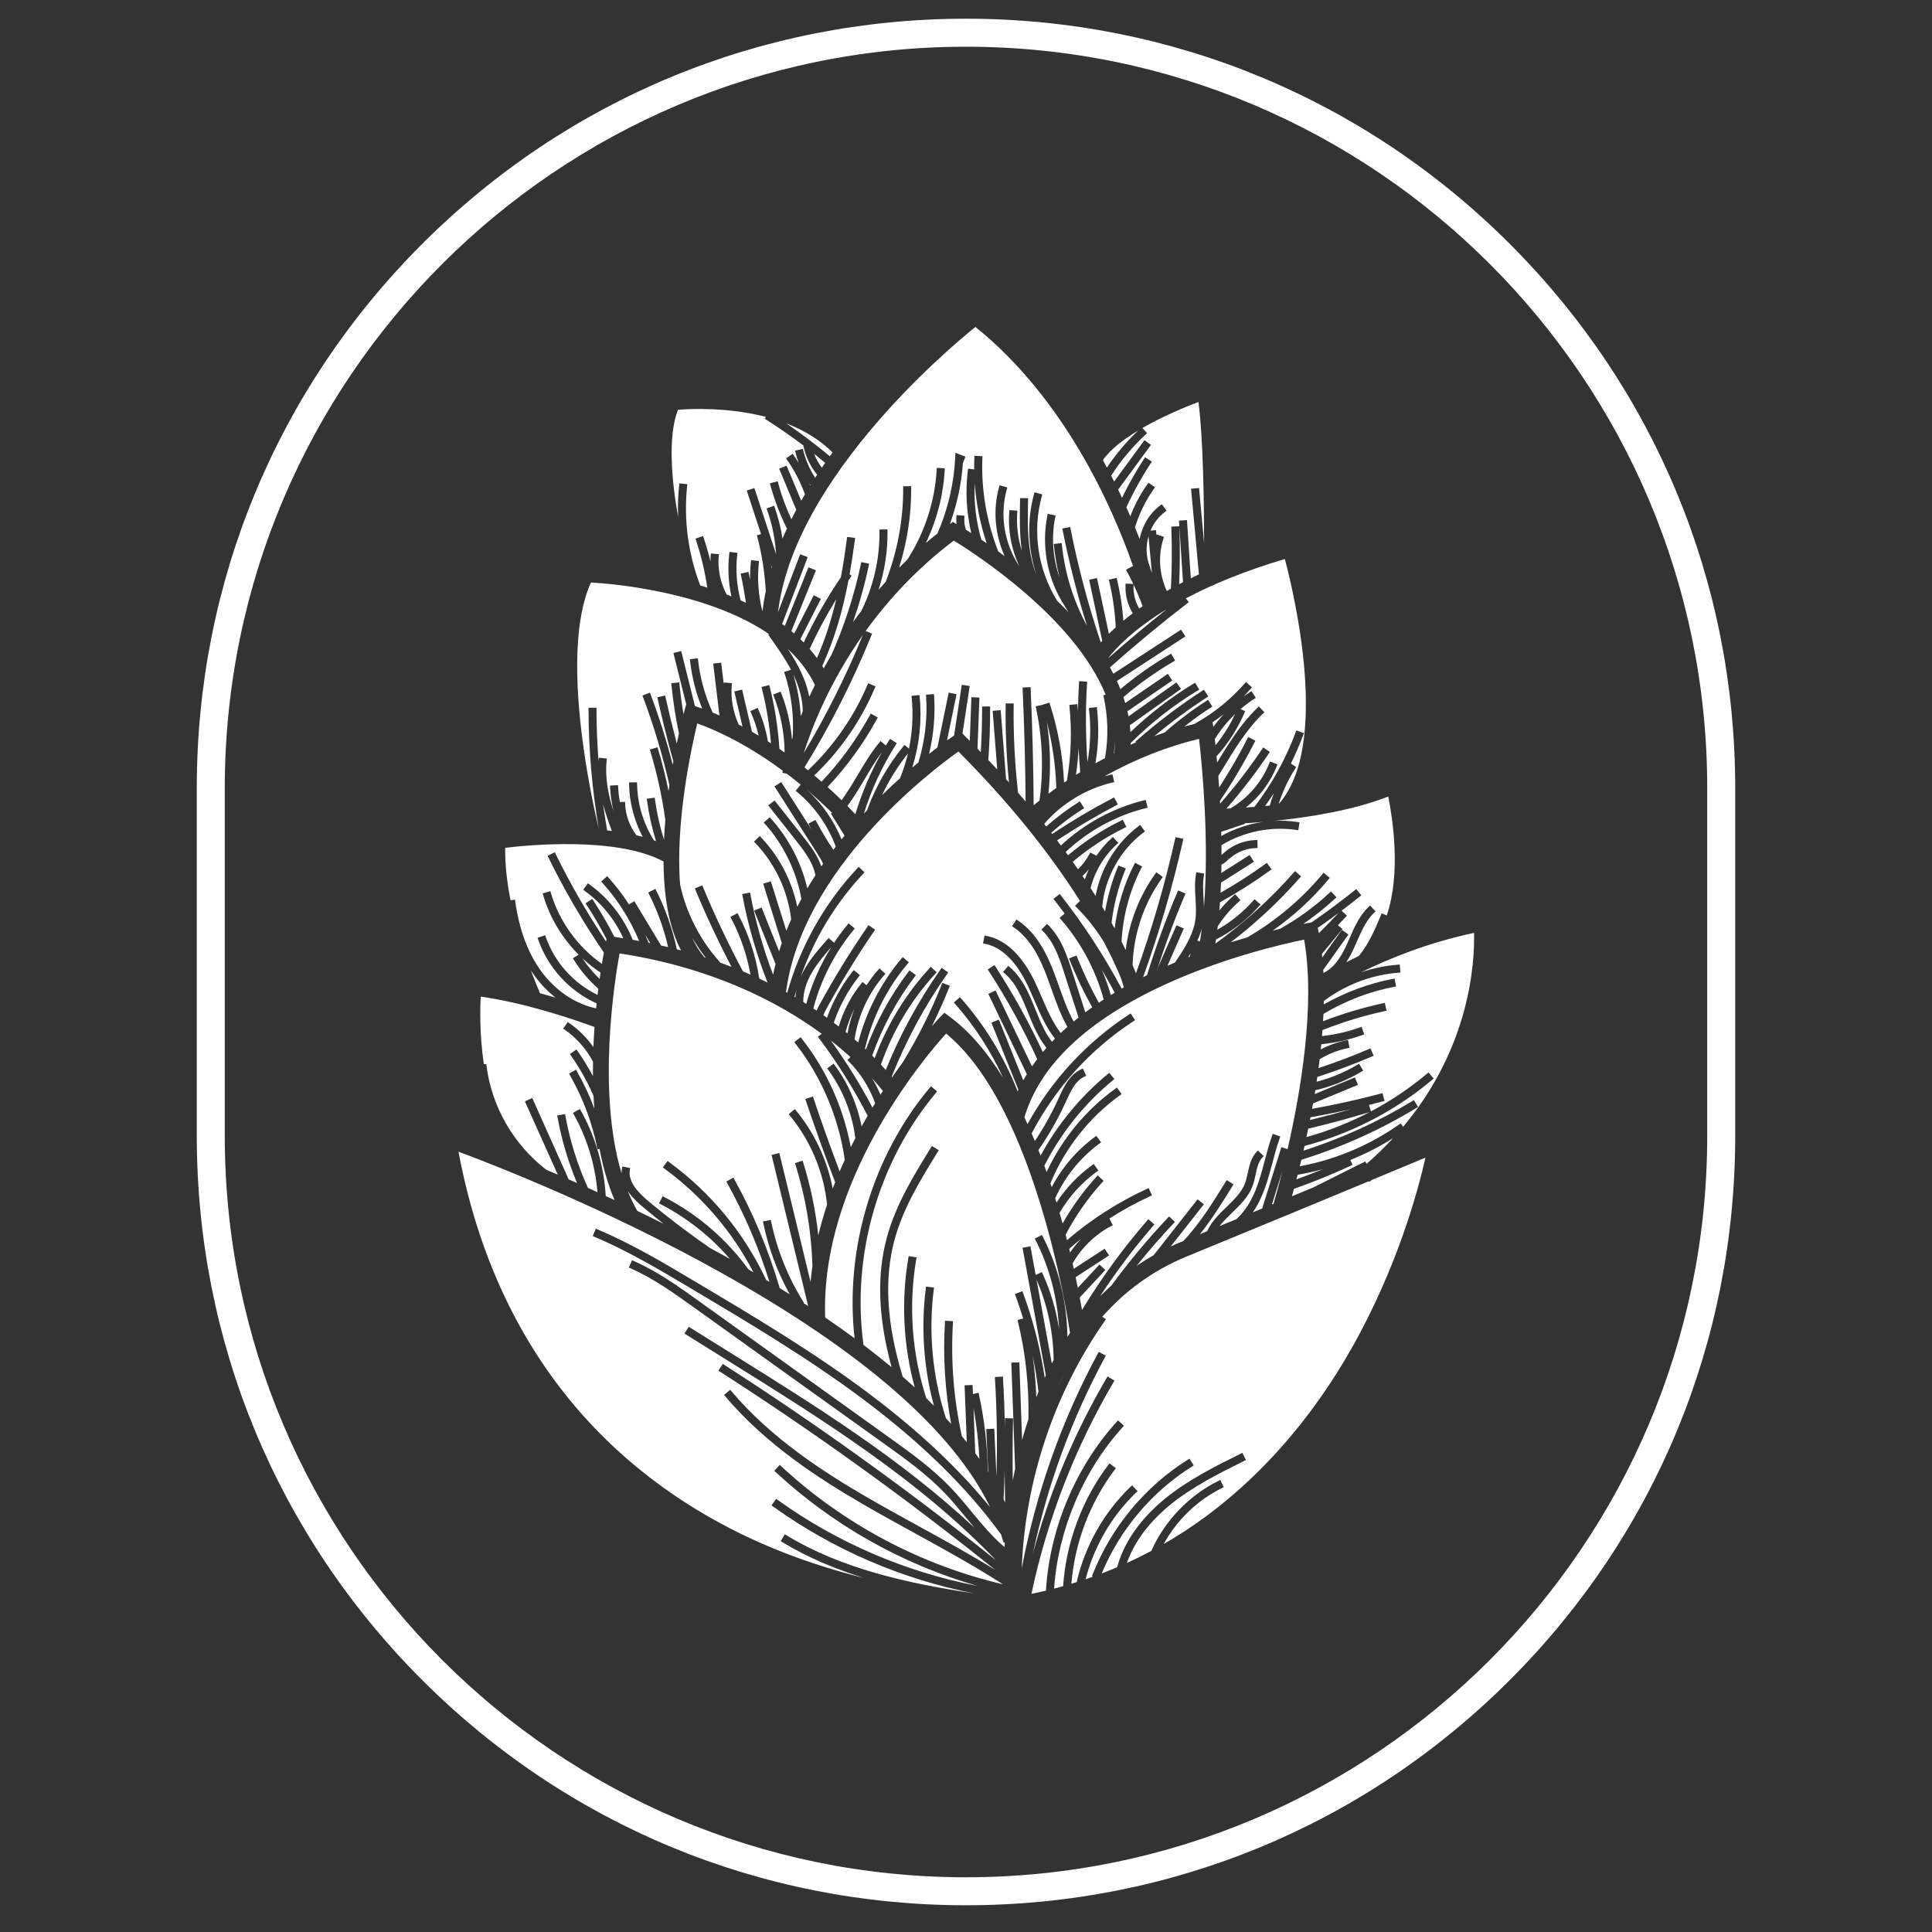 <svg xmlns="http://www.w3.org/2000/svg" xmlns:xlink="http://www.w3.org/1999/xlink" id="Layer_1" data-name="Layer 1" viewBox="0 0 1500 1500"><rect x="0" y="0" width="1500" height="1500" fill="#333333" stroke="none"/><defs><style>      .cls-1 {        clip-path: url(#clippath);      }      .cls-2 {        fill: none;      }      .cls-2, .cls-3 {        stroke-width: 0px;      }      .cls-3 {        fill: #fff;      }    </style><clipPath id="clippath"><rect class="cls-2" x="152.79" y="14.53" width="1194.42" height="1464.71"></rect></clipPath></defs><g class="cls-1"><path class="cls-3" d="M750,36.27c-317.32,0-575.48,258.15-575.48,575.47v270.29c0,317.32,258.16,575.48,575.48,575.48s575.48-258.15,575.48-575.48v-270.29c0-317.32-258.16-575.47-575.48-575.47M750,1479.24c-159.52,0-309.49-62.12-422.29-174.92-112.8-112.8-174.92-262.77-174.92-422.3v-270.29c0-159.51,62.12-309.49,174.92-422.28C440.5,76.65,590.48,14.53,750,14.53s309.49,62.12,422.29,174.92c112.8,112.8,174.92,262.77,174.92,422.28v270.29c0,159.53-62.12,309.49-174.92,422.3-112.8,112.8-262.77,174.92-422.29,174.92"></path><path class="cls-3" d="M865.03,584.97c.44-3.16.67-6.35.71-9.59-.2,3.25-.53,6.5-.98,9.72.09-.05.18-.09.27-.13"></path><path class="cls-3" d="M806.29,1080.67c-1.12-9.47-2.64-18.87-4.56-28.17,1.53,10.7,2.49,21.51,2.87,32.36.56-1.43,1.13-2.82,1.69-4.2"></path><path class="cls-3" d="M791.41,1057.74l2.14,60.27c1.52-5.52,3.17-10.96,4.93-16.25.54-25.57-2.19-51.02-8.14-75.65l-.32-1.31,4.38-1.06c-1.82-6-3.82-11.94-5.98-17.81l-.47-1.27,5.85-2.16.47,1.27c7.84,21.27,13.51,43.41,16.87,65.9.28-.6.56-1.19.84-1.79l-18.08-99.12,6.13-1.12,4.05,22.23,4.87-2.21.56,1.24c6.15,13.56,10.48,28.27,12.8,43.28-1.18-24.05-7.49-48.18-18.28-69.33l-.62-1.21,5.55-2.83.62,1.21c12.22,23.94,18.8,50.79,19.16,77.94.67-1.02,1.34-2.02,2.02-3.03-1.06-7.1-8.01-51.56-23.17-100.61-19.71-63.86-44.29-108.21-73.05-131.86-18.31,20.32-97.6,114.71-93.88,220.41,7.82,5.33,15.49,10.77,22.84,16.19-7.75-69.1,13.97-141.64,58.43-194.65l.88-1.04,4.77,4-.87,1.04c-44.77,53.39-65.79,126.54-56.3,195.78,7.56,5.73,14.89,11.55,21.84,17.33-10.53-38.53-11.7-71.67-3.57-101.22,6.95-25.29,20.77-47.71,34.14-69.4l.71-1.16,5.31,3.27-.71,1.16c-13.14,21.31-26.72,43.34-33.44,67.79-8.44,30.67-6.42,65.63,6.16,106.89,3.15,2.73,6.28,5.52,9.34,8.31-8.92-32.67-10.63-67.36-4.93-100.61l.23-1.34,6.13,1.06-.23,1.33c-6.15,35.93-3.46,73.26,7.79,107.98,1.87,1.81,3.81,3.72,5.87,5.8-7.95-29.58-10.11-60.98-6.24-91.15l.17-1.35,6.18.79-.17,1.35c-4.28,33.38-1.02,67.98,9.45,100.09,1.34,1.44,2.68,2.9,4.04,4.42-4.81-26.01-6.44-52.47-4.84-78.76l.08-1.36,6.22.37-.08,1.36c-1.78,29.4.56,58.99,6.93,87.93,1.26,1.51,2.52,3.06,3.83,4.69l-1.73-44.22,6.22-.24.27,7.02,4.37-.96.29,1.33c4.26,19.49,6.57,39.56,6.86,59.66.12.19.23.37.35.55l-1.54-33.36,6.23-.29,1.71,37.06c.74-25.35.35-50.8-1.16-75.83l-.08-1.36,6.22-.37.08,1.36c.76,12.52,1.24,25.14,1.44,37.79.03-1.82.06-3.64.1-5.46l.03-1.36,6.23.13-.02,1.36c-.32,15.48-.38,31.21-.18,46.94.57-3.09,1.17-6.13,1.81-9.13l-2.93-82.44,6.23-.22Z"></path><path class="cls-3" d="M779.19,1164.03c.41.85.83,1.71,1.23,2.57-.21-8.32-.34-16.62-.41-24.86-.18,7.44-.45,14.86-.82,22.28"></path><path class="cls-3" d="M760.39,1132.69c-.64-13.25-2.17-26.47-4.57-39.47l1.37,35.09c1.13,1.52,2.19,2.97,3.2,4.39"></path><path class="cls-3" d="M816.62,1058.58c.47-.89.94-1.78,1.42-2.66-.23-21.44-4.81-42.94-13.28-62.39l11.86,65.05Z"></path><path class="cls-3" d="M1062.66,917.15c-38.35,15.93-85.91,35.58-141.4,58.41-27,11.11-48.44,27.48-65.44,46.74l2.84,1.99-.78,1.12c-39.36,56.04-62.02,123.77-64.62,192.42,10.98-58.49,30.85-114.61,59.16-167.07l.64-1.19,5.49,2.96-.65,1.19c-25.96,48.1-44.73,99.28-55.99,152.56,12.94-47.82,32.14-93.57,57.29-136.4l.69-1.17,5.37,3.16-.68,1.17c-30,51.08-51.45,106.38-63.77,164.4,4.01-.82,7.72-1.64,11.26-2.48,2.89-48.02,22.92-95.79,55.04-131.19l.92-1,4.61,4.19-.92,1c-30.73,33.86-50.1,79.49-53.32,125.43,2.35-.6,4.69-1.22,7.01-1.86,2.27-33.89,14.74-67.34,35.16-94.31l.82-1.08,4.97,3.76-.82,1.08c-19.21,25.36-31.15,56.77-33.73,88.66,1.37-.41,2.74-.82,4.1-1.25,6.37-28.1,21.28-54.44,42.04-74.25l.98-.93,4.31,4.5-.99.94c-18.95,18.07-32.88,41.95-39.4,67.48,1.92-.65,3.84-1.31,5.75-2l-.83-.33.5-1.27c14.38-36.68,40.68-68.4,74.06-89.31l1.15-.72,3.31,5.28-1.15.72c-31.28,19.59-56.14,49.02-70.28,83.12,3.96-1.51,7.96-3.13,11.95-4.82,6.65-24.17,23.6-42.06,36.7-52.83,18-14.81,39.02-25.27,59.34-35.38l1.22-.61,2.78,5.58-1.22.6c-20.03,9.97-40.71,20.27-58.15,34.62-11.32,9.32-26,24.5-33.08,44.72,6.28-2.86,12.64-6,18.97-9.37,10.38-23.41,29.42-43.24,52.3-54.47l1.22-.6,2.74,5.59-1.22.6c-19.12,9.37-35.12,24.74-45.47,43.56,72.79-41.83,119.04-104.79,145.16-150.63,36.16-63.45,52.4-123.91,58.12-149.42-8.26,3.46-21.78,9.11-41.85,17.45l-1.75,1.48-.46-.56Z"></path><path class="cls-3" d="M827.41,1063.88c-2.54,4.81-4.9,9.7-7.1,14.61,2.26-4.93,4.63-9.8,7.1-14.61"></path><path class="cls-3" d="M988.75,934.67c1.45-4.94,3.98-13.89,6.93-25.63l-8.17,26.15,1.24-.51Z"></path><path class="cls-3" d="M1012.56,729.51c-15.27,3.1-62.07,13.67-108.48,35.06-60.11,27.71-96.69,62.34-108.74,102.93.82,1.74,1.63,3.49,2.42,5.25,18.86-34.38,46.11-63.8,78.97-85.18l1.14-.74,3.39,5.22-1.14.74c-33.36,21.72-60.72,51.87-79.16,87.23.84,1.97,1.67,3.94,2.48,5.92,7-10.5,13.08-21.39,18.09-32.41l.39-.86c3.9-8.58,8.32-18.32,17.6-22.52l1.24-.56,2.56,5.68-1.24.56c-7.15,3.23-10.88,11.46-14.5,19.42l-.4.86c-5.74,12.63-12.79,25-20.95,36.8.56,1.43,1.12,2.87,1.67,4.31,13.18-24.27,31.22-46.15,52.31-63.42l1.05-.86,3.95,4.83-1.05.86c-21.92,17.95-40.36,40.92-53.34,66.44.6,1.65,1.18,3.29,1.76,4.94,11.85-25.67,30.76-48.6,53.54-64.85l1.1-.79,3.62,5.08-1.1.78c-23.81,16.98-43.03,41.29-54.19,68.5.33.99.65,1.97.98,2.96,8.09-15.36,19.65-28.8,33.58-39.01l1.09-.8,3.68,5.02-1.09.81c-14.91,10.93-26.84,25.65-34.53,42.59.34,1.12.69,2.23,1.02,3.35,7.47-11.45,16.8-21.24,27.79-29.14l1.1-.79,3.63,5.06-1.1.79c-11.7,8.41-21.74,19.5-29.06,32.08.81,2.79,1.58,5.55,2.34,8.29,7.4-13.08,16.26-25.29,26.36-36.36l.91-1,4.61,4.2-.92,1c-11.21,12.28-20.84,26.04-28.62,40.91.36,1.4.72,2.78,1.08,4.15,18.85-16.15,39.76-29.56,62.17-39.86l1.23-.57,2.6,5.66-1.23.57c-11.03,5.07-21.67,10.9-31.86,17.45l2.69,5.14-1.2.63c-12.44,6.53-23.09,16.85-30.03,29.09.32,1.4.63,2.78.93,4.14l23.96-15.61,3.41,5.22-25.95,16.91c.61,2.86,1.18,5.61,1.71,8.24l16.79-18.07,4.56,4.25-19.87,21.37c.67,3.49,1.26,6.71,1.77,9.62,14.93-24.58,31.93-47.91,50.58-69.41l.89-1.03,4.71,4.08-.89,1.03c-14.95,17.24-28.82,35.63-41.34,54.82,2.89-2.94,5.85-5.77,8.89-8.49,13.65-18.55,28.39-36.24,43.83-52.61l.93-.99,4.53,4.28-.93.99c-9.94,10.54-19.6,21.62-28.78,33.04,4.31-2.94,8.72-5.67,13.18-8.19l34.11-43.39,4.9,3.85-25.76,32.76c2.57-1.19,5.15-2.33,7.7-3.37l2.19-.9c12.96-13.85,23.08-30.24,32.87-46.11l.71-1.16,5.31,3.27-.71,1.16c-7.79,12.63-15.82,25.65-25.36,37.56l5.56-2.3c3.34-7.46,9.51-13.44,14.97-18.72,5.78-5.6,11.77-11.39,14.47-18.52.95-2.52,1.57-5.38,2.16-8.14,1.23-5.76,2.51-11.71,6.88-16.3l.93-.99,4.51,4.3-.93.98c-3.16,3.31-4.2,8.16-5.3,13.3-.64,3-1.31,6.09-2.44,9.06-3.18,8.41-9.68,14.69-15.95,20.78-3.39,3.27-6.85,6.63-9.65,10.27l13.04-5.38c6.85-6.09,12.42-15.08,16.53-26.73,2.1-5.95,3.77-12.23,5.38-18.29,1.78-6.72,3.56-13.45,5.92-19.99l.46-1.27,5.85,2.12-.46,1.27c-2.27,6.29-4.01,12.88-5.7,19.26-1.67,6.26-3.38,12.73-5.59,18.97-2.61,7.41-5.83,13.91-9.59,19.37l7.27-3,14.87-47.58,4.84,1.51c10.2-44.54,21.72-112.09,12.85-162.71"></path><path class="cls-3" d="M830.8,972.42c2.58-3.78,5.5-7.36,8.69-10.68-3.18,2.54-6.31,5.16-9.38,7.85.23.95.46,1.89.69,2.83"></path><path class="cls-3" d="M699,604.07l-.15-.06.5-1.26c2.28-5.78,4.15-11.73,5.58-17.77-7.92,9.9-14.67,20.75-20.12,32.33,4.59-4.48,9.34-8.92,14.19-13.25"></path><path class="cls-3" d="M669.95,492.96c-26.17,37.15-39.7,72.07-45.92,91.77,17.59-29.4,33.01-60.22,45.92-91.77"></path><path class="cls-3" d="M856.93,541.08l-.29-1.33,1.78-.39c-24.21-59.58-100.64-109.06-117.92-119.66-28.92,21.92-51.26,46.47-68.4,70.24l4.98,2.02-.51,1.26c-14.36,35.44-31.86,69.96-52,102.62.94.75,1.87,1.49,2.78,2.23,19.73-18.63,35.67-41.55,46.15-66.36l.53-1.25,5.74,2.42-.53,1.25c-10.7,25.33-26.96,48.79-47.06,67.92,1.96,1.64,3.86,3.26,5.7,4.86,14.67-15.57,27.29-32.95,37.52-51.69l.65-1.19,5.47,2.99-.65,1.19c-10.46,19.15-23.36,36.91-38.33,52.83,3.68,3.32,7.33,6.75,10.89,10.24,4.4-6.06,8.41-12.71,12.47-19.55,5.14-8.66,10.46-17.62,16.88-25.35l.87-1.05,4.15,3.46c.82-1.34,1.64-2.67,2.48-4l.73-1.15,5.26,3.34-.73,1.15c-10.6,16.72-18.94,34.72-24.82,53.56.82-.88,1.64-1.75,2.45-2.61,6.47-17.9,16.23-35.07,28.21-49.66l.86-1.05,3.49,2.86c2.69-13.01,3.41-26.42,2.09-39.63l-.13-1.35,6.19-.62.14,1.35c1.84,18.32-.15,37.23-5.76,54.99,1.64-1.39,3.24-2.72,4.79-4,5.07-16.54,7.13-34.26,5.97-51.27l-.09-1.36,6.22-.43.09,1.36c1.01,14.8-.34,30.29-3.91,45.05,2.15-1.68,4.32-3.35,6.46-4.97l8.78-42.62,6.1,1.26-7.39,35.86c2.57-1.83,4.43-3.1,5.48-3.8l5.97-39.39,6.16.93-5.61,36.98,1.78,1.76c1.32,1.31,2.6,2.61,3.87,3.9l1.27-33.88,6.23.23-1.5,39.73c.86.89,1.71,1.76,2.55,2.65.71-11.53,1.05-22.99,1.03-34.1v-1.36s6.23-.01,6.23-.01v1.36c.03,13.22-.44,26.75-1.4,40.22,2.35,2.48,4.67,4.95,6.94,7.4l-3.57-45.61,6.22-.48,4.19,53.58c.75.83,1.5,1.66,2.24,2.48-1.97-20.25-2.84-40.4-2.57-59.98l.02-1.36,6.23.08-.02,1.36c-.32,22.36.84,45.21,3.41,67.92,1.99,2.28,3.94,4.55,5.86,6.8-.25-29.3-1.02-58.59-2.3-87.13l-.06-1.36,6.23-.27.06,1.36c1.33,29.72,2.11,60.09,2.33,90.31,1.35-1.11,2.86-2.34,4.53-3.65,3.26-23.98,2.35-48.14-2.69-71.81l-.28-1.33,4.72-1v-.02l5.94-1.9.41,1.3c6.3,19.64,9.99,40.11,10.97,60.86.72-.48,1.44-.97,2.18-1.46,3.28-19.04,3.96-38.38,2.02-57.49l-.13-1.36,6.2-.63.13,1.35c.14,1.36.26,2.72.38,4.08.1-7.33.37-14.64.82-21.9l.08-1.35,6.22.37-.08,1.36c-1.24,20.22-1.12,40.78.33,61.22,2.38-13.46,2.8-27.16,1.24-40.79l-.16-1.35,6.18-.71.16,1.34c1.62,14.1,1.19,28.34-1.28,42.36,2.48-1.38,4.97-2.74,7.45-4.05l.19-1.12c2.57-15.25,2.17-31.29-1.17-46.4"></path><path class="cls-3" d="M657.91,625.75c2.16,2.19,4.23,4.35,6.18,6.43,5.08-16.89,12.06-33.12,20.81-48.41-4.93,6.51-9.3,13.87-13.54,21.01-4.56,7.7-8.68,14.51-13.44,20.98"></path><path class="cls-3" d="M813.98,616.25c1.97-1.47,4.03-2.96,6.13-4.45-.53-17.38-3-34.57-7.36-51.24,2.82,18.38,3.23,37.04,1.23,55.68"></path><path class="cls-3" d="M835.38,601.6c1.08-.68,2.17-1.37,3.3-2.05-.54-6.29-.96-12.6-1.26-18.91-.34,7-1.02,13.99-2.04,20.96"></path><path class="cls-3" d="M466.26,755.12c-5-3.3-9.71-7.02-14.1-11.12,3.87,5.84,8.36,11.24,13.38,16.09.24-1.72.48-3.38.72-4.97"></path><path class="cls-3" d="M504.88,732.23l-3.89-6.45c.89,2.04,1.74,4.1,2.54,6.17.46.09.91.19,1.36.28"></path><path class="cls-3" d="M399.84,698.47l.19,1.34c3.02,21.9,9.86,40.22,20.32,54.46,10.97,14.92,26.37,25.27,42.47,28.6.13-1.3.26-2.58.39-3.84-21.22-9.64-37.74-27.66-45.4-49.58l-.44-1.29,5.88-2.05.45,1.28c6.84,19.6,21.45,35.94,40.25,45.07.19-1.65.39-3.26.58-4.83-7.42-6.58-13.82-14.13-19.04-22.47l-.72-1.15,4.48-2.81c-12.81-12.88-22.49-28.95-27.55-46.23l-.38-1.31,5.98-1.75.38,1.3c6.42,21.94,20.81,41.92,39.63,55.13.56-3.42,1.08-6.37,1.52-8.79-16.14-23.61-30.63-48.47-43.09-73.9l-.6-1.22,5.6-2.74.6,1.22c11.45,23.37,24.62,46.25,39.19,68.06l.39-1.84c-4.76-9.28-10-18.25-15.55-26.66l-.75-1.13,5.19-3.43.75,1.13c5.88,8.89,11.42,18.42,16.45,28.34h.03c2.34.33,4.62.7,6.89,1.08-6.56-14.63-17.15-27.64-30.02-36.82l-1.11-.79,3.62-5.07,1.1.79c14.95,10.67,26.89,25.94,33.71,43.07,1.69.3,3.36.61,5.02.93-6.87-16.51-16.71-32.07-28.55-45.13l-.91-1.01,4.61-4.19.92,1.01c5.85,6.46,11.22,13.49,16.02,20.93l4.17-2.51,20.75,34.41c1.85.42,3.69.84,5.5,1.27-3.3-14.31-8.3-28.16-14.88-41.19l-.61-1.21,5.57-2.81.61,1.21c7.27,14.41,12.67,29.78,16.06,45.7l.81.2c.82.21,1.64.42,2.45.63-8.83-16.76-13.41-39.96-13.6-69.06-36.93-19.65-106.39-12.6-122.93-10.57-.2,12.07,1.19,25.74,4.14,40.69l3.45-.47Z"></path><path class="cls-3" d="M415.34,757.96c-1.11-1.5-2.18-3.07-3.22-4.68,3.06,8.24,5.7,14.52,7.14,17.86,3.96,1.06,7.98,2.2,12.02,3.4-5.94-4.67-11.28-10.22-15.95-16.58"></path><path class="cls-3" d="M607.77,598.39c-22.12-16.36-44.44-28.71-66.41-36.74-4.56,18.89-17.18,76.9-13.31,125.21,4.72,22.13,15.85,43.7,31.32,60.61,2.85,1.02,5.71,2.09,8.57,3.19-10.32-19.75-19.72-39.8-27.95-59.62l-.52-1.26,5.76-2.39.52,1.26c9.14,22.03,19.6,44.08,31.08,65.54,1.98.83,3.93,1.67,5.85,2.51-2.75-15.27-7.78-29.94-14.96-43.64l-.63-1.2,5.52-2.9.63,1.21c8.13,15.5,13.6,32.19,16.27,49.61,2.11.98,4.25,2,6.4,3.05-8.61-21.84-15.14-44.48-19.43-67.34l-.25-1.33,6.12-1.15.25,1.33c3.98,21.19,9.9,42.17,17.63,62.43.57-2.81,1.2-5.59,1.88-8.3l-16.59-41.54,5.79-2.31,13.58,33.99c.66-2.13,1.36-4.28,2.1-6.43l-14.46-46.08,5.94-1.87,12.07,38.45c1.19-3,2.45-5.96,3.74-8.83-2.64-22.3-12.56-43.39-27.95-59.42l-.94-.98,4.49-4.32.94.98c14.08,14.67,23.99,33.68,28.17,53.92,1.03-2.03,2.1-4.07,3.2-6.11-3.81-21.48-13.85-42.15-28.31-58.26l-.91-1.01,4.63-4.16.91,1.01c13.75,15.32,23.5,33.99,28.31,54.19,2-3.39,4.11-6.8,6.28-10.15-.66-3.36-1.86-6.77-3.56-10.14-3.12-6.16-7.54-11.76-11.83-17.18l-21.22-26.89,4.88-3.86,21.22,26.89c4.46,5.65,9.09,11.49,12.5,18.24,1.02,2,1.88,4.04,2.59,6.08.45-.65.9-1.31,1.36-1.96-1.18-2.88-2.94-5.64-4.65-8.32l-33.1-51.84,5.26-3.35,23.71,37.14c-.68-1.23-1.34-2.46-1.99-3.69l-.63-1.2,5.52-2.9.63,1.2c3.89,7.41,8.33,14.82,13.22,22.03.63-.82,1.26-1.65,1.89-2.47-6.09-16.44-16.77-31.5-30.12-42.49l-1.05-.86,3.92-4.76c-3.56-2.92-7.18-5.77-10.82-8.52l-3.38-.67.33-1.61Z"></path><path class="cls-3" d="M653.38,651.65c.78-.96,1.55-1.9,2.33-2.85l-10.58-17.06.95-.58c-6.4-6.3-13.05-12.37-19.87-18.15,11.76,10.59,21.08,23.83,27.17,38.64"></path><path class="cls-3" d="M948.15,645.81c.03,1.06.05,2.14.07,3.21,10.13-5.63,21.18-9.31,32.52-10.91-5.21.46-10.02.81-14.3,1.08l.15.43-18.43,6.19Z"></path><path class="cls-3" d="M949.59,670.64c-.39.24-.81.46-1.26.67-.02,2.14-.06,4.29-.12,6.45l22.02-13.94,3.33,5.26-25.57,16.19c-.1,2.62-.22,5.25-.36,7.88,12.24-6.98,23.97-14.51,34.89-22.44l1.1-.8,3.65,5.05-1.1.8c-12.27,8.89-25.39,17.24-38.99,24.8-.15,2.12-.31,4.22-.48,6.33,3.47-4.25,7.26-8.19,11.29-11.74l1.02-.89,4.1,4.68-1.02.9c-6.34,5.56-11.94,12.07-16.63,19.32-.11.89-.22,1.78-.33,2.67,10.53-5.95,20.16-13.75,28-22.69l.89-1.02,4.69,4.1-.89,1.02c-9.33,10.64-20.98,19.7-33.72,26.22-.16,1.06-.32,2.12-.5,3.17,22.43-16.16,42.93-34.75,60.98-55.32l.89-1.02,4.69,4.11-.89,1.02c-16.17,18.42-34.23,35.28-53.75,50.18,4.27-1.33,8.57-2.62,12.87-3.85,22.09-12.73,42.27-29.71,58.38-49.13l.86-1.05,4.8,3.98-.87,1.05c-12.51,15.08-27.07,28.47-43.36,39.89,1.95-.48,3.81-.92,5.59-1.34,13.96-7.79,26.95-17.27,38.62-28.14l.99-.92,4.25,4.55-.99.92c-7.67,7.15-15.97,13.76-24.77,19.72,2.47-.47,4.02-.74,4.45-.81l1.96-.33c11.66-8.07,22.98-16.49,33.64-25.03l1.06-.85,3.9,4.87-1.06.85c-4.64,3.72-9.4,7.41-14.26,11.07l4.18,3.86-.92,1c-1.99,2.14-4.02,4.31-6.09,6.47l3.5,2.87-15.91,19.4c.09.89.19,1.78.27,2.68l15.22-21.4,5.08,3.62-19.54,27.47c.05.79.09,1.57.13,2.36,9.12-4.22,14.65-14.43,18.08-21.92.76-1.67,1.5-3.35,2.24-5.05,3.82-8.69,7.75-17.69,14.89-24.45l.99-.93,4.28,4.53-.99.93c-6.23,5.9-9.9,14.3-13.47,22.42-.76,1.73-1.51,3.45-2.29,5.15-1.37,3-3.32,7.01-5.98,11.01,3.19-1.64,6.44-3.27,9.73-4.84,7.89-9.48,12.86-21.37,17.25-31.87l.52-1.26,3.94,1.65c11.25-33.29,4.43-76.14,1.14-92.35-26.98,10.7-61.55,16.14-88.54,18.91,6.11-.31,12.25,0,18.33.93l1.34.2-.94,6.15-1.34-.2c-19.85-3.01-41.08,1.27-58.34,11.77.02,2.54.04,5.08.04,7.65.43-.36.86-.75,1.3-1.14.5-.45.97-.88,1.44-1.29,6.61-5.67,15.06-8.92,23.78-9.16l1.36-.04.16,6.23-1.36.04c-7.29.19-14.35,2.92-19.89,7.66-.37.32-.74.65-1.12.99l-1.13-.81.91,1c-1.29,1.16-2.62,2.36-4.25,3.35"></path><path class="cls-3" d="M1025.23,732.16l.68-.84c-.23.23-.47.46-.71.69.01.05.02.1.02.15"></path><path class="cls-3" d="M1023.26,721.18c.23,1.1.46,2.22.67,3.34,5.54-5.47,10.56-10.63,15.26-15.67-5.26,3.92-10.64,7.78-16.09,11.57l.16.77Z"></path><path class="cls-3" d="M887.14,470.65c-2.12-5.73-4.47-11.32-7.01-16.72l-.04.82c-.28,6.12,1.28,12.37,4.41,17.75.86-.61,1.74-1.23,2.64-1.85"></path><path class="cls-3" d="M627.12,432.55l-19.87,51.91c.7.5,1.38,1.01,2.06,1.52l18.4-45.52,5.77,2.34-19.08,47.2c.74.61,1.48,1.24,2.22,1.88l15.19-29.75,5.54,2.83-15.97,31.28c.89.85,1.77,1.73,2.64,2.62,8.25-17.57,17.95-34.62,28.85-50.69,1.65-8.83,3.14-18.37,4.7-30l.18-1.34,6.18.82-.18,1.35c-1.37,10.18-2.69,18.76-4.14,26.91l1.59,1.11-.78,1.11c-.38.55-.76,1.12-1.13,1.68l-.54.79c-4.86,25.57-11.34,46.7-20.35,66.39.39.63.77,1.26,1.15,1.9,1.9-3.43,3.89-6.89,5.94-10.32,10.08-22.68,17.83-46.57,22.94-70.85l.28-1.33,6.09,1.29-.27,1.33c-3.11,14.76-7.23,29.52-12.26,44,2.13-2.97,4.3-5.89,6.49-8.73,9.4-19.02,14.31-40.48,14.06-61.81v-1.36s6.22-.07,6.22-.07l.02,1.36c.17,15.51-2.17,30.81-6.96,45.56,1.83-2.1,3.68-4.19,5.54-6.23,9.05-23.13,13.75-48.31,13.59-72.85v-1.36s6.22-.04,6.22-.04v1.36c.15,20.57-3.09,41.85-9.37,61.93,2.12-2.13,4.24-4.21,6.36-6.23,13.4-20.69,21.5-45.52,22.8-69.94l.08-1.36,6.22.33-.07,1.36c-1.05,19.4-6.09,38.87-14.68,56.71,2.94-2.49,5.96-4.97,9.03-7.4,8.04-18.42,12.8-38.6,13.75-58.4l.2-4.35,7.79,3.09-1.97,4.95c-1.1,16.08-4.5,31.98-10.11,47.34l2.24-1.66,2.89,1.67c-.21-1.88-.24-3.77-.09-5.63l.11-1.36,6.22.5-.11,1.35c-.26,3.16.16,6.44,1.19,9.52,1.24.77,2.64,1.65,4.17,2.63-3.77-15.89-4.69-32.64-2.66-48.67l.17-1.35,4.74.6c-.03-3.07.02-6.13.15-9.19l.06-1.36,6.23.26-.06,1.36c-1.02,24.48,3.24,49.58,12.32,72.62,1.61,1.16,3.26,2.37,4.94,3.62-7.61-16.96-9.2-36.22-4.29-53.7l.37-1.31,6,1.68-.37,1.31c-5.62,20-2.04,42.09,9.56,59.67-1.55-3.46-2.83-6.77-3.86-9.97-3.3-10.25-4.62-21.34-3.82-32.07l.11-1.36,6.21.46-.1,1.36c-.74,9.94.48,20.2,3.54,29.69l.05.18c-.05-.32-.09-.65-.14-.97-1.81-12.88-1.54-25.95-1.29-38.6l.02-1.36,1.36-.08,4.87.1-.03,1.36c-.25,12.44-.51,25.29,1.23,37.72,1.06,7.53,2.82,14.44,5.28,20.64-6.69-20.41-7.43-42.72-1.85-63.02l.36-1.31,6.01,1.65-.36,1.31c-7.47,27.18-3.16,56.75,11.83,81.14,3.06,2.99,6.02,6.01,8.88,9.04-.84-1.41-1.69-2.79-2.51-4.11-.99-1.6-1.93-3.1-2.81-4.62-11.59-19.73-15.62-43.91-11.07-66.33l.27-1.33,6.11,1.24-.27,1.33c-3.14,15.48-1.9,31.86,3.33,46.8-2.04-8.12-3.5-16.37-4.34-24.67l-.13-1.35,6.2-.63.13,1.35c2.22,21.92,8.89,43.41,19.44,62.82-7.64-24.43-13.96-49.33-18.86-74.18l-.26-1.33,6.12-1.2.26,1.33c5.85,29.72,13.75,59.43,23.5,88.33.35-.4.71-.81,1.08-1.22l-10.14-47.46,6.1-1.3,9.24,43.28c1.65-1.65,3.43-3.33,5.3-5.03-.6-12.13-2.29-24.12-5.04-35.64l-.32-1.32,6.06-1.45.32,1.33c2.45,10.26,4.1,21,4.9,31.96,2.33-1.94,4.76-3.86,7.27-5.76-3.96-6.54-5.93-14.2-5.59-21.72l.06-1.36,5.94.27c-1.59-3.35-3.25-6.62-5-9.8l-.65-1.19,5.47-2.99.02.04c-16.42-46.88-53.34-129.9-122.4-185.61-11.43,9.24-47.16,39.25-81.4,80.06-42.42,50.59-66.56,98.12-71.83,141.41l17.21-44.97,5.83,2.23Z"></path><path class="cls-3" d="M761.94,419.03c1.32.89,2.7,1.82,4.12,2.8-5.04-14.98-8.17-30.73-9.27-46.49-.76,14.64.99,29.57,5.15,43.69"></path><path class="cls-3" d="M685.49,847.04c-1.85-2.35-4.64-5.73-8.44-9.86,2.5,4.1,4.7,8.39,6.54,12.8.63-.99,1.26-1.96,1.89-2.93"></path><path class="cls-3" d="M779.45,1208.88s-.06-.04-.08-.06c.03.04.05.05.08.09v-.02"></path><path class="cls-3" d="M778.82,1196.48c-.48-1.72-1.02-3.42-1.57-5.13-26.58-36.47-61.41-70.67-106.35-104.41-42.69-32.05-89.37-59.81-134.52-86.65-24.1-14.33-48.88-29.06-74.94-40.08l-1.24-.53,2.41-5.74,1.26.53c26.44,11.17,51.41,26.02,75.56,40.38,45.36,26.96,92.23,54.83,135.22,87.11,38.18,28.67,69.06,57.6,94.06,88.2-28.78-59.4-98.8-120.5-208.34-181.76-88.53-49.51-176.25-83.73-204.43-94.26,34.27,181.69,147.51,265.99,236.69,304.74,27.23,11.84,53.98,20.25,78.06,26.22-20.97-6.53-43-15.42-63.43-27.85l-1.16-.71,3.24-5.32,1.16.71c43.27,26.32,94.83,37.49,145.63,45.16-56.12-11.04-109.65-34.16-156.07-67.54l-1.1-.79,3.64-5.06,1.1.79c46.07,33.13,99.24,55.99,154.95,66.75-58.25-16.81-112-47.1-156.51-88.4l-.99-.92,4.24-4.56.99.92c48.44,44.94,108,76.65,172.36,91.79-22.42-14.41-46.66-27.71-68.07-39.47-13.66-7.5-27.58-15.14-41.1-23-32.99-19.17-74.91-45.99-106.53-83.53l-.88-1.04,4.77-4.01.88,1.04c31.01,36.81,72.35,63.25,104.9,82.16,13.54,7.87,27.48,15.52,40.96,22.92,19.47,10.69,39.53,21.69,58.99,33.71-68.43-55.02-140.3-106.78-213.72-153.93l-1.14-.73,3.36-5.25,1.14.74c72.33,46.44,143.24,97.42,210.91,151.64-60.17-62.69-134.88-109.27-207.22-154.37l-34.56-21.55,3.3-5.29,34.56,21.55c64.42,40.16,130.74,81.51,187.31,134.53-2.4-2.82-4.74-5.67-7.08-8.5-5.11-6.2-10.3-12.49-15.75-18.21-14.05-14.74-30.94-26.83-47.27-38.53l-147.77-105.89c-15.52-11.12-31.57-22.62-49.25-30.37l-1.24-.54,2.49-5.7,1.24.54c18.26,7.99,34.58,19.68,50.36,30.98l147.81,105.91c16.57,11.87,33.7,24.15,48.14,39.29,5.61,5.88,10.87,12.27,15.96,18.44,7.56,9.17,15.97,19.38,25.67,27.54.08-1.2.16-2.42.25-3.66l-.96.27-.36-1.31Z"></path><path class="cls-3" d="M628.59,503.81c2.01,2.31,3.92,4.7,5.69,7.12,6.11-13.95,11.04-28.99,14.99-45.71-7.67,12.48-14.61,25.42-20.68,38.59"></path><path class="cls-3" d="M547.93,743.56c-3.88-4.97-7.4-10.18-10.56-15.62,2.68,5.99,5.88,11.11,9.58,15.31.33.11.65.21.98.32"></path><path class="cls-3" d="M628.33,540.91c1.42-3.04,2.89-6.08,4.4-9.07-4.92-10.15-11.97-19.52-21.02-27.93,3.8,5.77,7.42,11.84,10.37,18.21,2.95,6.36,5.05,12.66,6.25,18.8"></path><path class="cls-3" d="M921.9,468.33c-20.39,15.71-40.61,32.47-60.14,49.82.89,1.61,1.78,3.26,2.64,4.94l52.53-34.22,3.41,5.22-53.19,34.65c.99,2.13,1.9,4.25,2.73,6.33,12.13-10.19,24.97-19.23,38.18-26.91l1.17-.68,3.13,5.39-1.17.68c-13.58,7.89-26.71,17.21-39.01,27.72.51,1.52,1,3.05,1.44,4.57l33.05-22.67,3.52,5.14-34.88,23.92c.3,1.33.58,2.66.84,3.98l37.21-26.41,3.6,5.08-39.75,28.21c.21,1.78.37,3.55.48,5.32,14.97-14.33,31.45-26.98,49.01-37.65l1.16-.7,3.23,5.33-1.16.71c-18.92,11.49-36.45,25.23-52.09,40.84-.01.41-.03.82-.05,1.23l4.29-1.79-.51-.58,1.02-.9c15.99-14.08,33.15-27.09,51.02-38.68l1.13-.74,3.39,5.23-1.14.74c-13.95,9.06-27.65,19.16-40.81,30.1,2.72-.99,5.41-1.94,8.06-2.83,10.38-9.18,21.33-17.47,32.54-24.63l1.15-.73,3.36,5.25-1.15.73c-6.89,4.4-13.81,9.34-20.63,14.74,2.66-.72,5.35-1.41,8.03-2.06l.34-.29c14.61-8.12,27.59-18.62,38.59-31.19l.89-1.02,4.69,4.1-.89,1.02c-1.8,2.06-3.65,4.06-5.56,6.02,1.6-1.17,3.24-2.29,4.89-3.35l1.15-.74,3.38,5.24-1.15.74c-3.76,2.42-7.36,5.11-10.77,8.04l3.62,1.52-.53,1.25c-5.15,12.2-12.63,23.89-21.65,33.84.15,1.53.3,3.13.45,4.79,9.07-14.97,18.56-30.27,31.38-42.57l.98-.94,4.32,4.5-.98.94c-12.82,12.29-22.38,28.09-31.62,43.36-.63,1.04-1.27,2.07-1.9,3.1l-1.29,2.1c.22,2.85.44,5.83.65,8.92,8.08-12.44,15.46-25.19,21.97-37.95l.62-1.21,5.55,2.83-.62,1.21c-7.96,15.61-17,30.93-26.88,45.51.04.72.08,1.44.12,2.17,11.97-13.66,22.96-27.95,32.7-42.52l.75-1.13,5.18,3.46-.75,1.13c-9.81,14.68-20.89,29.1-32.98,42.9.98-.04,2.02-.08,3.12-.14l.03-.02c13.63-8.02,24.36-20.51,30.22-35.2l.5-1.26,5.8,2.31-.51,1.26c-5.06,12.68-13.33,23.74-24.05,32.21,2.12-.14,4.34-.3,6.63-.48,13.54-17.69,24.34-37.24,32.09-58.11l.47-1.27,5.84,2.17-.47,1.27c-2.83,7.6-6.05,15.05-9.66,22.3l4.19,2.69-.74,1.14c-5.46,8.51-9.8,17.8-12.92,27.63,40.29-45.01,11.96-163.35,4.82-190.29-32.07,9.51-57.23,20.15-76.84,30.55l2.28,2.96-1.08.83Z"></path><path class="cls-3" d="M860.14,511.26c14.94-13.2,30.25-26.02,45.68-38.27-26.32,16.04-39.77,30.58-45.68,38.27"></path><path class="cls-3" d="M985.82,625.43c.94-3.24,2.01-6.44,3.21-9.58-2.19,3.36-4.47,6.67-6.84,9.92,1.19-.11,2.4-.22,3.63-.34"></path><path class="cls-3" d="M943.68,578.64c6.07-7.42,11.28-15.71,15.25-24.27-6.03,5.8-11.36,12.36-15.78,19.49.16,1.44.34,3.03.53,4.78"></path><path class="cls-3" d="M941.99,564.4c2.51-3.46,5.22-6.78,8.13-9.93-2.8,2.17-5.67,4.24-8.63,6.22l.5,3.71Z"></path><path class="cls-3" d="M623.29,552.19c-.14-8.7-2.45-17.93-6.87-27.46-.19-.41-.39-.82-.58-1.24,3.27,10.51,5.24,21.4,5.85,32.49.51-1.25,1.04-2.51,1.59-3.8"></path><path class="cls-3" d="M456.9,550.85v-1.36l6.23-.02v1.36c.02,13.39.55,26.84,1.57,40.27.04-.49.09-.98.15-1.47l.15-1.35,6.19.68-.15,1.35c-1.47,13.26,1.13,26.35,5.28,39.51-1.41-6.13-2.31-12.35-2.66-18.51l-.08-1.36,6.22-.36.08,1.36c.23,3.88.68,7.81,1.36,11.73l4.05-.13.05,1.36c.29,8.74,3.41,17.45,8.78,24.59,1.64.39,3.28.8,4.89,1.24-6.69-12.71-10.35-26.78-10.6-40.89l-.03-1.36,6.23-.11.02,1.36c.28,15.4,4.79,30.5,13.05,43.69.55.19,1.1.39,1.64.59-3.18-10.31-5.53-20.88-7-31.52l-.19-1.34,6.17-.86.19,1.35c1.48,10.62,3.85,21.17,7.06,31.38.23-5,.57-10.15,1.02-15.38-2.52-18.14-6.44-36.09-11.64-53.38l-.39-1.3,5.97-1.79.39,1.3c3.2,10.65,5.94,21.64,8.18,32.78.22-1.57.44-3.14.67-4.73-5.29-23.2-12.19-46.18-20.49-68.29l-.48-1.27,5.84-2.19.48,1.27c6.64,17.7,12.42,36.04,17.21,54.62.15-.84.3-1.67.45-2.49-4.5-16.38-8.58-32.69-12.12-48.49l-.3-1.33,6.08-1.36.3,1.33c2.65,11.83,5.58,23.89,8.74,35.94.58-2.8,1.15-5.42,1.68-7.83-2.64-12.47-4.6-25.15-5.83-37.67l-.13-1.35,6.2-.61.13,1.35c.74,7.53,1.8,15.38,3.18,23.41.32-1.24.54-2.06.63-2.41l1.45-5.36-9.93-39.82,6.05-1.51,10.66,42.71c1.82.61,3.65,1.25,5.65,1.99-4.82-11.89-7.99-24.32-9.42-37.01l-.15-1.35,6.19-.7.15,1.34c1.6,14.12,5.41,27.85,11.34,40.82,1.78.72,3.54,1.47,5.29,2.23-.11-.8-.2-1.55-.29-2.23l-4.58-38.05,6.18-.74,2.02,16.7.11-1.3,6.22.52-.12,1.36c-.88,10.48.98,21.12,5.37,30.79,1,.51,1.99,1.03,2.97,1.55l-6.37-27.27,6.07-1.41,7.64,32.73c1.74.98,3.46,1.98,5.17,2.99-1.4-6.11-3.38-12.08-5.9-17.78l-.54-1.24,5.69-2.52.55,1.24c3.42,7.73,5.9,16.05,7.38,24.73.81.51,1.62,1.03,2.42,1.55-1.2-14.33-3.56-28.59-7.03-42.43l-.33-1.31,6.04-1.51.33,1.31c3.94,15.72,6.48,31.97,7.55,48.3,1.36.93,2.71,1.86,4.03,2.8-.16-14.95-3.05-30.03-8.42-43.78l-.5-1.26,5.81-2.27.49,1.27c4.46,11.43,7.26,23.46,8.33,35.85.16-.46.32-.93.48-1.4,1.19-16.76-.95-33.92-6.18-49.65l-.43-1.29,5.35-1.78c-4.82-9.14-10.92-17.7-16.84-26.03l-.79-1.1.69-.49c-48.45-33.1-121.67-39.15-138.34-40.12-25.14,54.77,1.23,171.24,6.04,191.18-5.21-30.65-7.88-61.77-7.93-92.57"></path><path class="cls-3" d="M475.02,645.16c-2.5-6.77-4.91-13.71-6.8-20.79.93,6.81,1.99,13.6,3.17,20.37,1.22.13,2.42.27,3.63.43"></path><path class="cls-3" d="M1015.69,876.3c-.46,2.21-.91,4.38-1.37,6.52,16.96-4.69,33.46-11.24,49.08-19.42l-.29.09c-15.44,4.7-31.39,9-47.42,12.81"></path><path class="cls-3" d="M1050.12,904.4l-1.23.57c-14.16,6.6-29.06,12.67-44.26,18.03-.56,2.06-1.09,4-1.58,5.77l16.65-6.88,40.3-20.17.96,1.92c7.54-6.56,14.4-13.25,20.65-20.01-10.52,6.66-21.68,12.35-33.27,16.97l1.78,3.81Z"></path><path class="cls-3" d="M1006.55,915.68c6.95-2.52,13.81-5.17,20.53-7.95-6.46,1.78-13.01,3.24-19.61,4.36-.31,1.22-.61,2.42-.92,3.58"></path><path class="cls-3" d="M1017.04,869.56c10.97-2.65,21.84-5.52,32.46-8.55-10.56,2.38-21.27,4.54-32.05,6.44-.13.71-.27,1.41-.41,2.11"></path><path class="cls-3" d="M1086.79,748.88l.46,6.22-1.36.1c-20.79,1.54-41.39,9.34-58.06,21.99-.02.88-.04,1.76-.06,2.64,16.63-9.46,35.12-16.31,53.63-19.83l1.33-.26,1.17,6.12-1.33.26c-19.14,3.65-38.15,10.94-55.05,21.09-.08,1.89-.18,3.77-.29,5.67,15.16-5.86,30.83-10.56,46.63-13.96l1.33-.28,1.31,6.09-1.33.29c-16.38,3.52-32.66,8.48-48.4,14.75-.11,1.54-.23,3.09-.37,4.63,10.05-1.06,19.94-3.32,29.43-6.71l1.28-.46,2.09,5.87-1.28.46c-10.35,3.7-21.14,6.11-32.09,7.17-.13,1.36-.27,2.71-.41,4.06,6.35-3.35,12.99-5.73,19.8-7.09l1.34-.27,1.22,6.11-1.33.26c-7.73,1.54-15.09,4.42-21.88,8.58-.27,2.31-.57,4.61-.87,6.9,13.43-4.46,26.58-9.44,39.11-14.79l1.24-.54,2.45,5.73-1.24.53c-13.66,5.85-27.96,11.21-42.5,15.95-.18,1.23-.36,2.46-.54,3.68,11.18-2.86,21.87-7.32,31.79-13.26l1.17-.7,3.2,5.35-1.17.7c-11.17,6.69-23.29,11.59-36.02,14.56-.16.99-.32,1.97-.48,2.95l31.22-12.93,2.38,5.76-34.85,14.43c-.25,1.41-.5,2.81-.76,4.21,18.22-3.28,36.16-7.27,53.36-11.85l1.31-.34,1.61,6.02-1.31.35c-3.58.95-7.19,1.88-10.83,2.78l1.54,5.04c15.57-8.24,30.26-18.12,43.66-29.41l1.04-.88,4.02,4.76-1.04.88c-28.62,24.13-62.92,41.9-99.21,51.44-.28,1.24-.56,2.47-.84,3.68,29.69-9.52,58.13-22.49,84.57-38.56l1.16-.7,3.23,5.32-1.16.71c-27.96,16.99-58.06,30.55-89.45,40.3-.41,1.72-.82,3.4-1.22,5.04,27.66-5.11,54.32-16.34,77.24-32.54l1.1-.78,1.89,2.68c52.01-61.85,55.65-127.51,55.08-150.57-36.14,7.64-66.77,20.29-87.84,30.67,9.35-3.2,19.09-5.24,28.83-5.96l1.36-.1Z"></path><path class="cls-3" d="M638.07,363.14c.86-1.27,1.73-2.54,2.61-3.79-2.76-2.31-5.63-4.65-8.6-7,1.5,3.83,3.52,7.48,5.99,10.79"></path><path class="cls-3" d="M599.35,440.48l-.62-1.88c.13.89.26,1.78.37,2.67l.25-.79"></path><path class="cls-3" d="M610.51,328.74c11.66,7.95,22.98,16.5,33.77,25.5.71-.98,1.42-1.96,2.13-2.94-9.41-9.43-21.46-17-35.9-22.56"></path><path class="cls-3" d="M629.27,376.68c-.3-.43-.6-.86-.9-1.29.23.54.46,1.09.69,1.63.07-.11.14-.22.21-.34"></path><path class="cls-3" d="M555.83,458.49c-.04-.09-.08-.19-.12-.29.01.09.02.17.04.26.03.01.05.02.08.03"></path><path class="cls-3" d="M593.72,325.12l.91-1.45c-29.69-7.69-58.71-6.28-68.24-5.51-8.03,20.54-5,54.44.09,83.31-.33-8.3-.06-16.61.81-24.84l.15-1.35,6.19.65-.14,1.35c-2.76,26.05.76,52.76,10.19,77.28,1.82.54,3.64,1.11,5.46,1.69-1.89-12.71-4.83-25.07-8.76-36.77l-.43-1.29,5.91-1.99.43,1.29c2.01,5.99,3.77,12.13,5.27,18.39.01-1.61.09-3.21.23-4.81l.12-1.36,6.21.55-.12,1.36c-.9,10.14,1.29,20.75,6.15,29.94,1.23.48,2.47.97,3.69,1.47-2.34-10.87-2.91-22.28-1.64-33.18l.16-1.35,6.19.72-.16,1.34c-1.37,11.71-.46,23.97,2.61,35.52,1.38.62,2.76,1.26,4.14,1.9-1.07-7.27-2.35-14.42-3.83-21.3l-.29-1.33,6.09-1.31.29,1.33c.34,1.57.67,3.16.98,4.74-.09-4.62.12-9.24.61-13.83l.15-1.35,6.19.67-.15,1.35c-1.33,12.42-.38,25.43,2.76,37.66.01.01.02.02.04.03.6-5.12,1.45-10.38,2.55-15.65-.77-14.26-2.97-28.44-6.54-42.14l-.34-1.31,3.24-.85-11.11-33.83,5.92-1.94,16.83,51.27c-.69-11.67-3.01-23.16-6.92-34.16l-.45-1.28,5.87-2.09.45,1.28c2.78,7.84,4.8,15.98,6.04,24.26,1.12-2.65,2.27-5.26,3.45-7.81-5.45-11.02-9.78-22.38-12.88-33.81l-.36-1.31,6.02-1.63.36,1.31c2.57,9.48,6.04,18.96,10.32,28.24,1.23-2.47,2.51-4.95,3.81-7.4l-13.3-31.85,5.75-2.4,11.39,27.26c.95-1.68,1.9-3.35,2.88-5.01-3.55-9.67-8.22-18.68-13.9-26.79l-.78-1.11,5.11-3.58.78,1.12c1.39,1.98,2.72,4.01,3.99,6.09-1.02-2.72-1.87-5.47-2.55-8.26l-.32-1.32,6.05-1.48.33,1.32c1.8,7.4,4.98,14.67,9.23,21.14.5-.79,1.02-1.57,1.53-2.35-5.41-6.63-9.1-14.45-10.71-22.72-9.72-7.33-19.43-14.06-28.86-20.02l-1.15-.73Z"></path><path class="cls-3" d="M377.55,826.03l.17,1.35c3.97,31.7,20.88,61.15,46.4,80.81,2.92,1.23,5.9,2.5,8.93,3.81l-25.51-56.93,5.69-2.55,28.29,63.14c2.14.93,4.31,1.89,6.5,2.86-6.91-16.45-12.01-33.63-15.16-51.12l-.25-1.34,6.13-1.11.24,1.34c3.47,19.23,9.36,38.07,17.5,56.01,2.44,1.1,4.9,2.21,7.39,3.34-1.74-21.2-8.07-42.04-18.39-60.39l-.67-1.19,5.43-3.05.67,1.19c11.32,20.15,18.02,43.1,19.39,66.4,2.27,1.05,4.55,2.1,6.85,3.17-4.98-11.71-8.9-25.07-11.67-39.78l-1.59.32-.27-1.33c-4.01-19.79-11.13-38.7-21.16-56.23l-.67-1.17,5.4-3.1.67,1.18c5.29,9.24,9.84,18.98,13.57,29.06-.25-3.26-.46-6.57-.63-9.9-4.74-11-10.66-21.54-17.58-31.33l-.78-1.11,5.09-3.59.79,1.1c4.38,6.21,8.42,12.78,12.04,19.63-.04-3.72-.02-7.5.04-11.28-5.28-9.95-12.88-18.53-22.03-24.84l-1.12-.77,3.53-5.13,1.12.77c7.18,4.96,13.62,11.36,18.81,18.69.2-5.14.5-10.35.86-15.57-12.64-4.69-51.69-18.42-88.35-23.62-.47,9.18-.95,29.76,2.46,52.5l1.86-.23Z"></path><path class="cls-3" d="M883.69,334.24c-11.36,6.84-21.69,14.7-27.4,23.01,1.06,1.93,2.09,3.84,3.11,5.76,7.04-10.48,15.2-20.14,24.29-28.77"></path><path class="cls-3" d="M889.64,337.2c-10.28,9.49-19.34,20.29-26.94,32.11.78,1.52,1.55,3.04,2.31,4.55l23.56-32.15,5.03,3.69-25.49,34.76c1.03,2.13,2.04,4.25,3.01,6.35,5.18-10.67,10.96-20.89,17.21-30.39l.75-1.13,5.21,3.42-.75,1.13c-7.08,10.76-13.48,22.32-19.04,34.36,1.06,2.35,2.09,4.69,3.08,6.98,3.35-8.89,7.81-17.28,13.29-25l.78-1.11,5.08,3.6-.79,1.11c-6.49,9.16-11.45,19.26-14.74,30.01,1.22,2.97,2.42,5.99,3.61,9.02,2.04-10.56,7.85-20.11,16.14-26.2l1.09-.81,3.7,5.01-1.1.81c-5.08,3.74-8.96,8.89-11.42,14.66l4.28-.39.3,3.33,5.9,1.89-.41,1.3c-4.26,13.23-3.3,28,2.62,40.72,1.05-.6,2.1-1.2,3.18-1.81.81-15.85.92-31.6.35-46.82l-.05-1.36,6.23-.23.05,1.36c.53,14.19.47,28.86-.18,43.61.99-.52,2-1.04,3.01-1.57l-3.15-47.79,6.22-.41,2.97,45.16c2.05-1.01,4.15-2.01,6.3-3.01l-6.1-66.51,6.2-.56,3.94,42.94c-.04-30.96-.72-81.97-4.4-109.75-8.92,3.38-26.95,10.69-43.53,20.22l3.66,3.98-1,.92Z"></path><path class="cls-3" d="M892.52,439.28l.51,1.3-.14.05c.48,1.43.96,2.85,1.43,4.26l-2.61-28.58c-2.17,7.5-2.04,15.66.81,22.97"></path><path class="cls-3" d="M865.47,770.74c-3.23-6.05-6.6-12.04-10.08-17.96,2.76,6.44,5.12,13.06,7.05,19.8,1-.62,2.02-1.23,3.03-1.84"></path><path class="cls-3" d="M617.53,774.38c.18-2.13.5-4.19.94-6.15-.58,1.9-1.13,3.81-1.65,5.73.23.14.47.28.71.42"></path><path class="cls-3" d="M623.63,778c.78.48,1.55.97,2.32,1.45,4.31-15.54,10.93-30.49,19.48-44.12-5.88,6.67-11.79,13.61-16,21.4-2.72,5.02-5.89,12.74-5.8,21.27"></path><path class="cls-3" d="M657.96,802.29c1.22-6.63,3.07-13.08,5.52-19.27-2.95,5.77-5.29,11.86-6.94,18.12.47.39.95.77,1.41,1.15"></path><path class="cls-3" d="M746.19,775.23c18.49,20.86,33.61,45.73,43.9,72.09.2-.43.4-.85.6-1.27l-20.98-52.09,5.78-2.33,18.97,47.12c.88-1.58,1.81-3.16,2.78-4.74l-29.9-62.33,5.61-2.69,28.27,58.92c1.31-1.89,2.68-3.79,4.09-5.64-10.9-23.72-23.57-46.73-37.69-68.43l-.74-1.13,5.22-3.4.74,1.14c13.7,21.05,26.07,43.37,36.79,66.36.89-1.06,1.82-2.15,2.82-3.28-6.51-8.09-10.6-18.19-14.23-27.15-4.81-11.91-9.36-23.16-18.41-30.84l-1.03-.88,4.03-4.75,1.04.88c10.22,8.66,15.27,21.16,20.16,33.25,3.49,8.64,7.1,17.56,12.71,24.81.77-.81,1.55-1.61,2.34-2.41-7.06-9.07-11.78-20.02-15.97-29.72-1.5-3.48-3-6.96-4.59-10.36-9.21-19.72-20.63-31.05-33.95-33.66l-1.33-.26,1.2-6.11,1.33.26c15.37,3.01,28.29,15.51,38.39,37.14,1.54,3.31,3,6.7,4.47,10.08l.19.44c3.93,9.12,8.37,19.4,14.72,27.78,1.62-1.54,3.34-3.1,5.21-4.75-5.3-9.41-9-19.85-12.28-29.11l-.24-.67c-1.1-3.1-2.2-6.21-3.36-9.27-4.93-13.08-12.33-29.26-26.01-38.38l-1.13-.76,3.46-5.18,1.13.75c15.15,10.11,23.12,27.42,28.38,41.37,1.21,3.2,2.35,6.44,3.51,9.68l.13.37c3.06,8.63,6.5,18.35,11.24,27.05,1.26-1.05,2.54-2.09,3.83-3.11l-10.74-33.38c-3.75-11.67-8-24.9-17.15-33.91l-.97-.96,4.36-4.45.97.96c10.23,10.07,14.74,24.07,18.71,36.42l10.06,31.26c1.83-1.37,3.59-2.66,5.34-3.9-6.7-12.04-12.59-24.36-17.49-36.66l-.5-1.27,5.79-2.3.5,1.26c4.73,11.87,10.4,23.79,16.86,35.43,1.26-.85,2.52-1.68,3.79-2.51-6.28-23.03-17.81-44.56-33.39-62.32l-.89-1.02,3.91-3.43c-2.57-3.46-5.18-6.89-7.84-10.27l-.84-1.07,4.9-3.84.84,1.07c17.7,22.56,33.58,46.92,47.22,72.43.58-.34,1.17-.67,1.75-1-.71-2.46-1.5-4.93-2.34-7.34-3.51-8.54-7.94-17.9-13.14-27.77-6.04-9.89-13.27-19.04-21.5-27.2l-.96-.96,3.83-3.85c-24.51-38.68-56.23-77.66-94.37-115.98-22.27,15.85-121.05,91.12-133.88,186.79.33.18.65.36.98.54,10.12-36.09,28.95-69.53,54.54-96.8l.93-.99,4.54,4.27-.93.99c-21.6,23.03-38.24,50.56-48.71,80.39.78-1.82,1.6-3.46,2.36-4.88,4.97-9.18,11.87-16.99,18.54-24.52l.9-1.02,4.22,3.73c3.21-4.87,6.68-9.55,10.39-14.02l.86-1.05,4.8,3.98-.87,1.05c-14.58,17.6-25.4,38.69-31.32,61.04.86.57,1.71,1.13,2.55,1.69.71-1.71,1.55-3.31,2.31-4.72,11.35-20.69,23.87-41.05,37.22-60.53l.77-1.12,5.14,3.52-.77,1.12c-13.22,19.29-25.63,39.47-36.9,60-.89,1.62-1.85,3.48-2.48,5.31.93.66,1.86,1.31,2.77,1.97,4.63-12.93,11.48-25.33,19.89-35.96l.84-1.06,4.88,3.87-.84,1.06c-8.38,10.58-15.11,22.99-19.5,35.93,1.31.98,2.61,1.96,3.87,2.93,3.58-12.21,9.65-23.76,17.63-33.53l.86-1.05,3.09,2.52c2.72-4.21,5.77-8.22,9.1-12.01l.89-1.02,4.67,4.12-.9,1.02c-12.19,13.85-20.37,31.56-23.06,49.93.96.83,1.9,1.65,2.83,2.47,6.16-23.94,17.77-46.47,33.66-65.29l.88-1.04,4.76,4.03-.88,1.03c-16.03,18.99-27.5,41.81-33.19,66.04.23.22.46.43.69.64,8.06-21.72,19.18-42.03,33.06-60.37l.82-1.09,4.97,3.76-.82,1.08c-14.07,18.58-25.21,39.21-33.12,61.34.68.68,1.35,1.34,2,2,9.41-25.76,24.11-49.89,42.59-69.89l.92-.99,4.57,4.23-.92.99c-18.66,20.19-33.29,44.62-42.36,70.69,1.35,1.45,2.59,2.83,3.75,4.13,11.23-27.68,25.56-53.98,42.64-78.17l.78-1.1,5.09,3.59-.79,1.11c-17.43,24.72-31.95,51.6-43.17,79.94.11.13.2.26.31.39,2.75-3.97,5.58-7.93,8.43-11.79,11.7-19.19,21.88-39.53,30.18-60.36l.5-1.26,5.79,2.31-.5,1.26c-4,10.03-8.5,20.08-13.42,29.99,3.74-4.24,5.95-6.52,5.99-6.56l3.68-3.77,4.23,3.13c14.83,10.98,28.74,26.94,41.48,47.6-9.62-20.97-22.35-40.62-37.43-57.65l-.9-1.02,4.66-4.13.9,1.02Z"></path><path class="cls-3" d="M840.49,680.09c.61.89,1.2,1.78,1.79,2.66.88-2.65,1.9-5.24,3.06-7.76-1.49,1.8-3.11,3.5-4.86,5.09"></path><path class="cls-3" d="M923.74,742.7l.61-2.54c-.63,1.03-1.26,2.04-1.89,3.03.43-.16.85-.33,1.27-.49"></path><path class="cls-3" d="M933.11,720.67c-.89,3.36-2.1,6.58-3.51,9.67l2.05.5c.54-3.33,1.02-6.73,1.45-10.17"></path><path class="cls-3" d="M934.72,679.63c-1.02,5.71-.67,11.52-.3,17.68.13,2.34.27,4.72.34,7.1,4.13-51.97-1.4-109.55-3.82-130.78-24.67,5.9-49.31,15.66-73.43,29.08,1.62-.46,3.24-.88,4.86-1.24l1.33-.3,1.4,6.07-1.33.3c-20.18,4.62-39.46,16.3-53.07,32.14.54.67,1.06,1.34,1.59,2,7.92-7.02,16.32-13.34,25.01-18.78l1.15-.72,3.31,5.28-1.16.72c-8.5,5.33-16.72,11.52-24.46,18.41l.74.93c15.23-10.13,31.01-19.48,46.92-27.82l1.2-.63,2.89,5.52-1.2.63c-15.58,8.17-31.05,17.34-46.02,27.27,1.01,1.33,2.02,2.66,3,3.97,17.95-16.87,40.81-29.3,64.56-35.08l1.32-.32,1.48,6.05-1.32.32c-22.98,5.6-45.06,17.69-62.32,34.08l.11.15c.58.79,1.17,1.58,1.74,2.37,12.63-10.68,26.51-19.75,41.3-26.96l1.22-.6,2.73,5.6-1.22.59c-14.46,7.05-28.04,15.95-40.39,26.44,1.39,1.95,2.74,3.89,4.05,5.79,3.62-3.45,6.61-7.41,8.92-11.81l.63-1.2,4.8,2.52c3.35-5,7.3-9.59,11.77-13.65l1-.91,4.19,4.61-1,.92c-10.06,9.14-17.15,20.93-20.53,34.13,1.34,2.09,2.64,4.13,3.9,6.13,4-21.59,16.07-41.23,33.5-54.32l1.09-.81,3.75,4.98-1.09.82c-18.05,13.56-30.03,35.09-32.11,57.67.77,1.28,1.51,2.54,2.23,3.77,2-11.87,5.3-23.46,9.83-34.53l.51-1.26,5.76,2.36-.51,1.26c-5.34,13.05-8.89,26.83-10.55,40.96.83,1.48,1.62,2.94,2.4,4.36,2.09-17.39,7.3-34.52,15.17-49.8l.63-1.21,5.53,2.85-.62,1.2c-9.03,17.54-14.34,37.29-15.37,57.14,1.12,2.23,2.21,4.42,3.24,6.57,2.58-21.44,10.48-41.86,22.97-59.3l.79-1.1,5.06,3.63-.79,1.1c-13.94,19.44-21.99,43.37-22.69,67.39.94,2.19,1.82,4.29,2.62,6.32,12.32-34.23,22.55-69.34,30.42-104.42l.3-1.33,6.08,1.36-.3,1.33c-8,35.65-18.4,71.31-30.96,106.04,1.01-.5,2.02-1,3.03-1.5,6.8-22.04,14.75-43.78,23.65-64.61l.54-1.25,5.73,2.45-.53,1.24c-8.01,18.75-15.3,38.41-21.68,58.49.05-.02.1-.04.15-.06.41-1.78,1.11-3.37,1.55-4.36l13.46-30.66,5.71,2.5-12.7,28.91c1.96-.85,3.91-1.69,5.86-2.51,6.62-9.84,14.1-20.99,15.83-33.28.74-5.28.41-10.87.09-16.29-.37-6.3-.75-12.76.39-19.19l.24-1.34,6.13,1.09-.24,1.34Z"></path><path class="cls-3" d="M679.48,856.53c-4.39-12.18-11.5-23.42-20.59-32.55l-.96-.96,2.37-2.36c-4.62-4.14-9.72-8.44-15.33-12.81,12.01,16.51,22.9,33.99,32.43,52.09.69-1.15,1.38-2.28,2.08-3.41"></path><path class="cls-3" d="M482.57,910.9c-.01-1.27.09-2.57.34-3.89l.25-1.34,6.12,1.15-.25,1.34c-1.8,9.62,7.47,18.66,14.6,24.61,15.06,12.57,31.03,24.7,47.46,36.07,5.14,2.77,10.39,5.65,15.62,8.57-15.03-17.43-33.54-32.05-53.89-42.5l-1.21-.61,2.84-5.54,1.21.62c25.81,13.25,48.44,32.7,65.47,56.24,1.29.74,2.58,1.5,3.87,2.24-16.49-31.8-40.36-59.61-69.27-80.64l-1.1-.79,3.66-5.04,1.1.8c32.38,23.55,58.45,55.17,75.43,91.48.85.51,1.71,1.03,2.57,1.55-8.32-26.69-19.35-52.47-32.8-76.69l-.66-1.19,5.45-3.03.66,1.19c14.82,26.69,26.71,55.14,35.33,84.56,2.59,1.6,5.18,3.2,7.76,4.83-9.6-17.34-16.49-35.88-20.52-55.19l-.28-1.33,6.1-1.27.28,1.33c4.59,22.01,12.94,42.85,24.8,61.94l.72,1.15-.36.22c1.2.78,2.41,1.56,3.61,2.35l-28.45-117.42,6.05-1.47,24.25,100.1c.37-4.11.86-8.27,1.45-12.43-.79-26.54-5.21-53.06-13.16-78.56l-.4-1.3,5.95-1.85.4,1.3c5.71,18.33,9.65,37.35,11.76,56.65,1.89-7.9,4.17-15.89,6.8-23.84-2.68-25.53-12.69-49.45-28.95-69.18l-.86-1.05,4.8-3.96.86,1.05c14.39,17.47,24.21,38.35,28.55,60.67.63-1.65,1.26-3.3,1.9-4.93-8.17-21.26-15.83-42.55-22.76-63.29l-.43-1.29,5.91-1.97.43,1.29c6.2,18.55,13.03,37.65,20.32,56.84,1.26-2.97,2.59-5.97,3.96-8.95-4.56-32.62-18.16-64.68-38.33-90.3l-.84-1.07,4.9-3.85.84,1.06c19.19,24.38,32.32,53.44,38.13,84.29,1.17-2.37,2.34-4.7,3.51-6.94-2.34-19.06-9.82-37.89-21.06-53.08l-.81-1.09,5.01-3.71.81,1.09c10.34,13.96,17.53,30.37,20.93,47.66,1.53-2.78,3.1-5.54,4.68-8.27-10.9-21.16-23.62-41.45-37.83-60.3l-.82-1.09,3.02-2.27c-34.29-25.12-85.38-51.36-156.98-62.41-3.94,21.63-17.49,107.11,1.53,170.7"></path><path class="cls-3" d="M515.27,950.19c-5.31-4.16-10.53-8.38-15.62-12.64-4.13-3.44-8.85-7.8-12.29-12.89,2.17,5.4,4.65,10.58,7.43,15.47,6.91,3.32,13.75,6.69,20.48,10.07"></path></g></svg>
